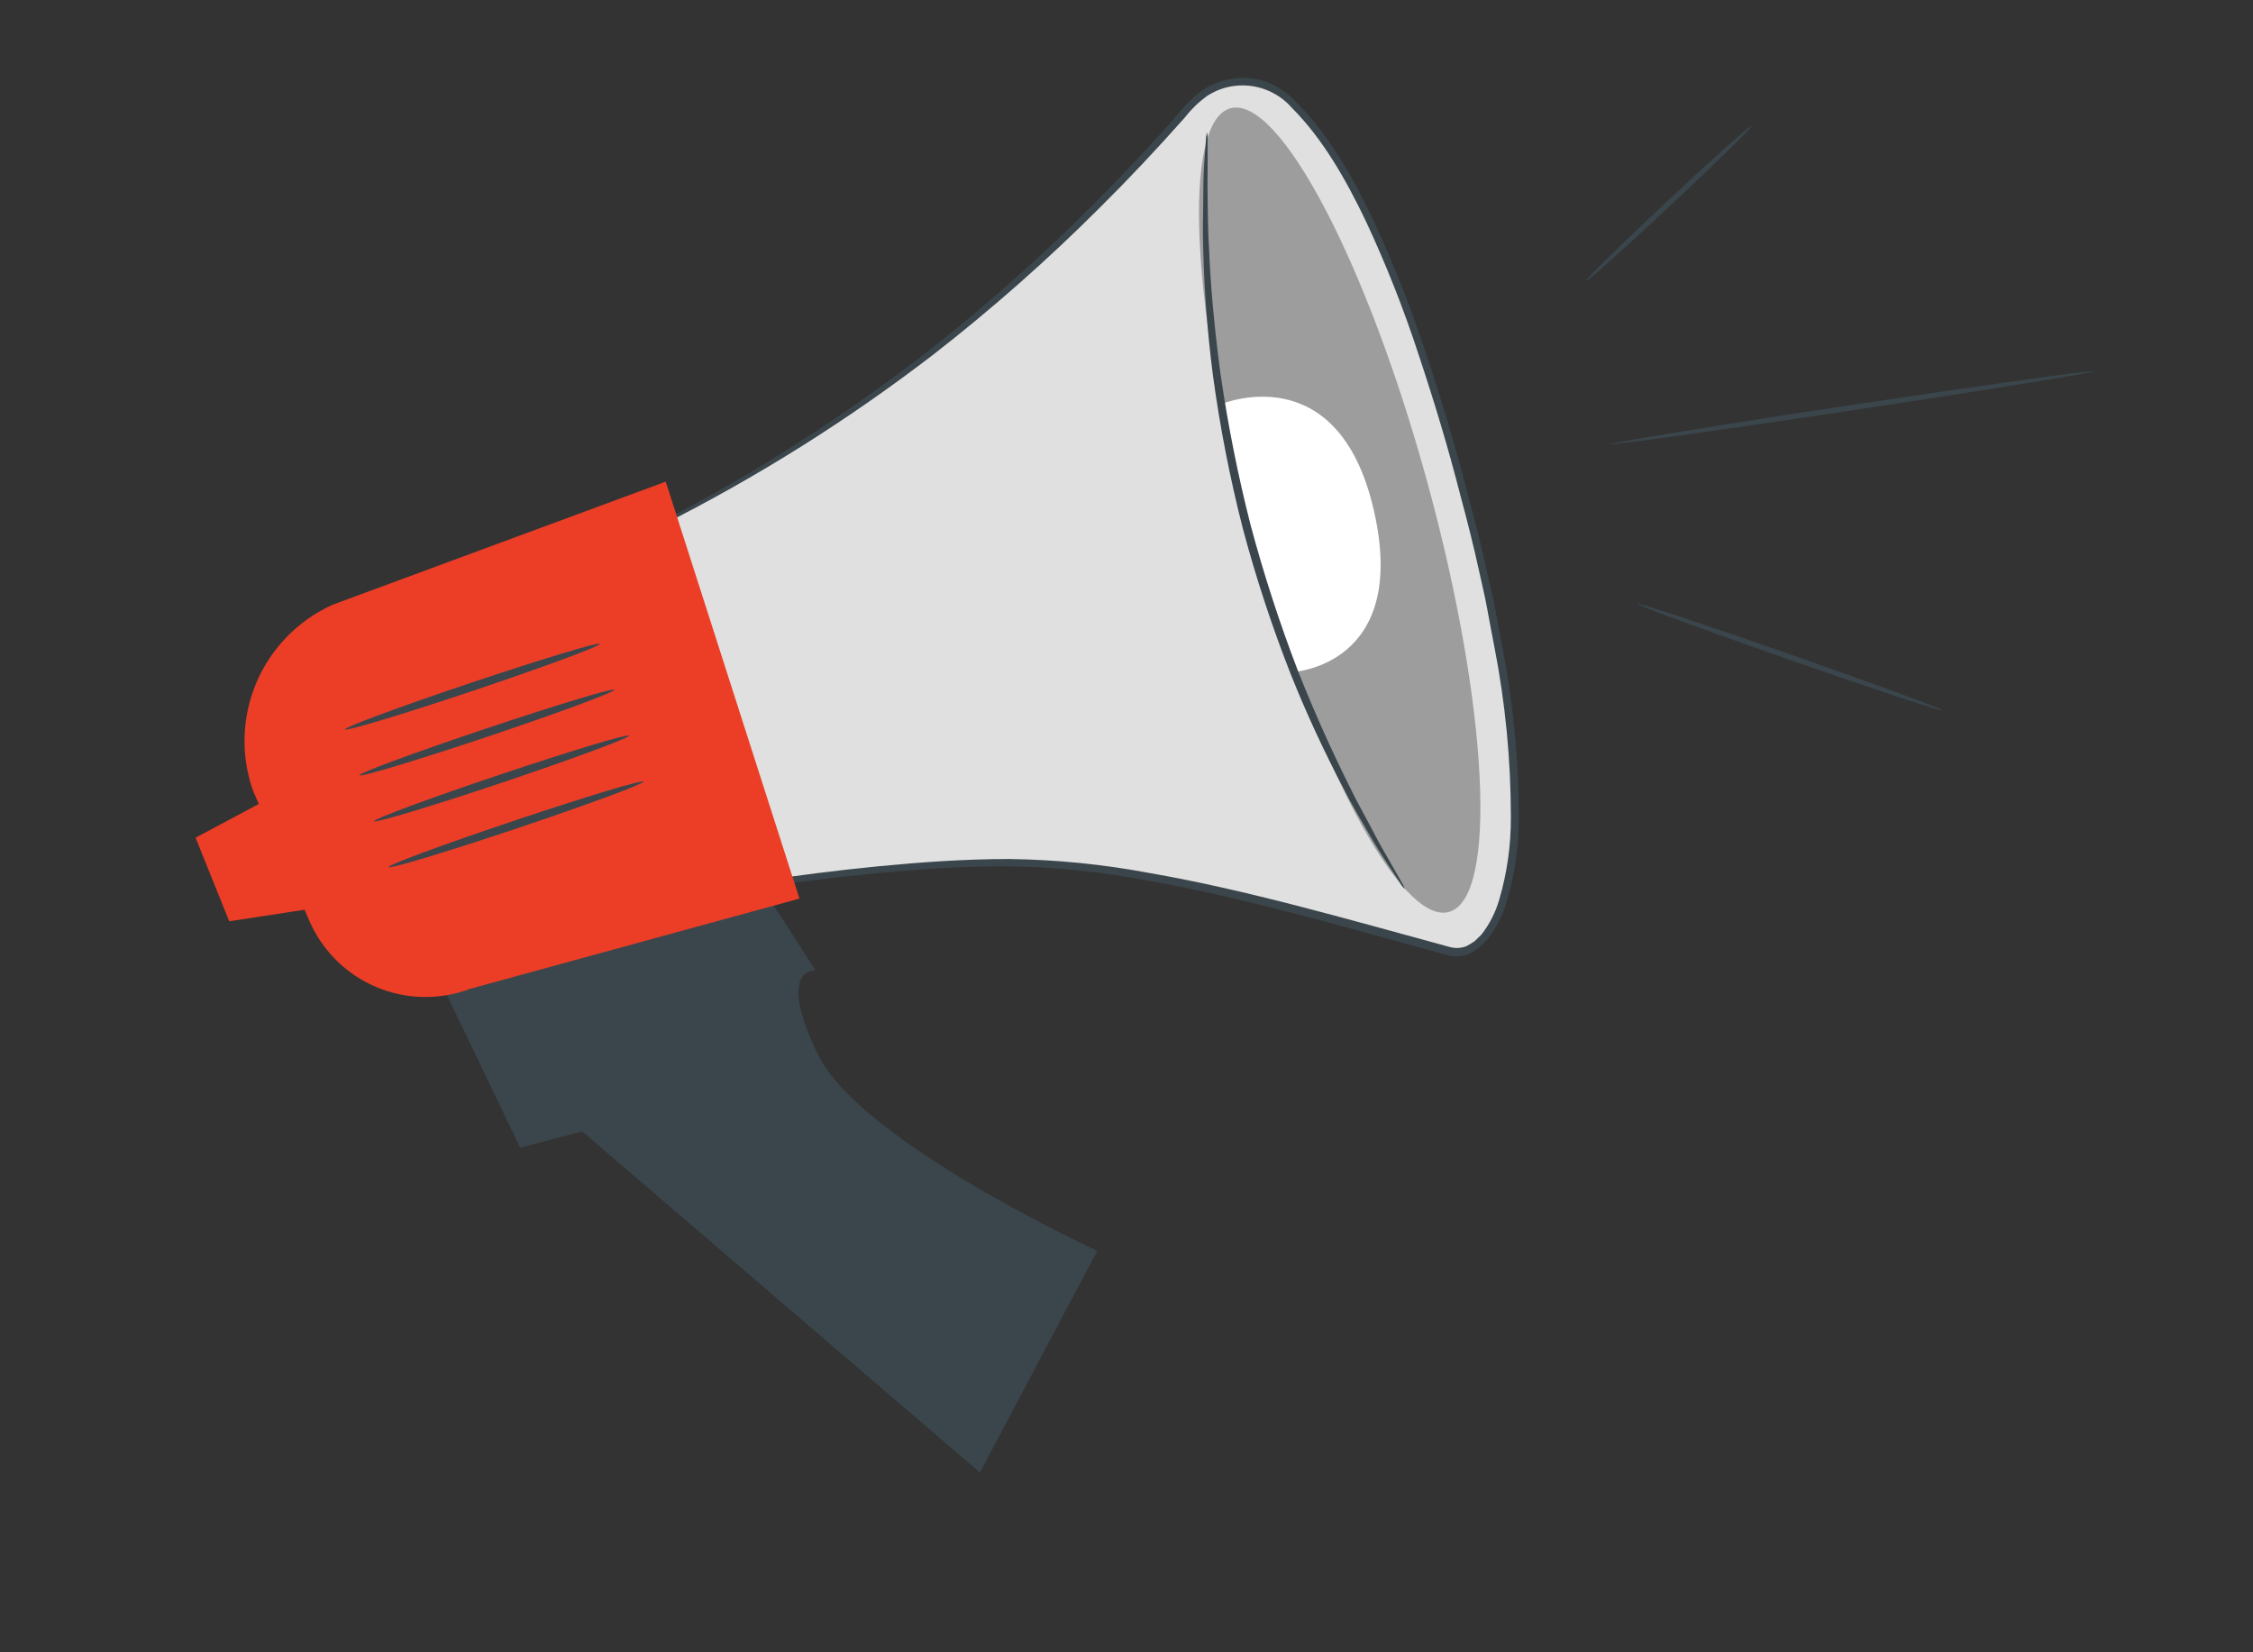 <?xml version="1.0" encoding="UTF-8"?> <svg xmlns="http://www.w3.org/2000/svg" width="150" height="110" viewBox="0 0 150 110" fill="none"><rect x="0" y="0" width="150" height="110" fill="#333333" stroke="none"/> <path d="M26.704 59.887L34.629 76.403L38.769 75.328L65.242 98.032L73.054 83.274C73.054 83.274 57.29 76.021 54.462 70.22C51.634 64.419 54.29 64.591 54.29 64.591L47.742 54.43L26.704 59.887Z" fill="#3A464C"></path> <path d="M36.946 37.871C36.946 37.871 45.253 35.43 58.538 26.043C68.253 19.161 75.844 10.989 79.226 7.059C79.989 6.145 81.082 5.569 82.268 5.455C83.453 5.341 84.636 5.699 85.559 6.452C88.484 8.919 92.511 15.102 96.898 30.817C104.64 58.522 99.086 63.79 96.758 63.376C94.43 62.962 79.108 57.892 69.027 57.462C58.946 57.032 43.581 60.032 43.581 60.032L36.946 37.871Z" fill="#E0E0E0"></path> <path d="M36.946 37.871C36.969 37.995 36.999 38.117 37.038 38.237C37.113 38.511 37.215 38.876 37.349 39.349L38.602 43.688C39.731 47.527 41.36 53.091 43.414 60.097L43.457 60.247L43.618 60.22C47.989 59.425 52.989 58.651 58.511 58.118C61.274 57.86 64.172 57.661 67.177 57.672C70.294 57.724 73.401 58.046 76.462 58.634C82.833 59.758 89.414 61.683 96.355 63.586L96.694 63.661H97.086C97.344 63.642 97.598 63.584 97.839 63.489C98.054 63.36 98.274 63.242 98.478 63.097L99.016 62.559C99.609 61.807 100.051 60.947 100.317 60.027C100.853 58.202 101.122 56.31 101.118 54.409C101.116 50.561 100.742 46.722 100 42.946C99.839 42.097 99.677 41.247 99.522 40.403C99.366 39.559 99.14 38.726 98.957 37.892C98.597 36.22 98.172 34.575 97.731 32.946C96.898 29.683 95.936 26.495 94.898 23.409C93.897 20.363 92.712 17.381 91.35 14.479C89.989 11.656 88.441 8.935 86.285 6.785C85.757 6.226 85.118 5.783 84.409 5.484C83.691 5.217 82.92 5.127 82.16 5.221C81.401 5.314 80.674 5.589 80.043 6.021C79.46 6.449 78.939 6.956 78.495 7.527C76.634 9.645 74.758 11.634 72.892 13.505C69.438 16.978 65.778 20.238 61.93 23.269C56.337 27.617 50.361 31.45 44.075 34.72C41.844 35.86 40.059 36.645 38.839 37.14C38.231 37.392 37.763 37.57 37.446 37.677C37.284 37.732 37.124 37.795 36.968 37.866C37.136 37.838 37.302 37.795 37.462 37.737C37.785 37.634 38.263 37.473 38.882 37.237C40.118 36.774 41.919 36.022 44.172 34.909C50.513 31.704 56.539 27.911 62.172 23.581C66.052 20.56 69.742 17.303 73.22 13.828C75.102 11.962 76.984 9.968 78.86 7.849C79.282 7.303 79.778 6.818 80.333 6.409C80.9 6.031 81.549 5.793 82.226 5.715C82.923 5.634 83.629 5.723 84.284 5.974C84.939 6.225 85.524 6.63 85.989 7.156C88.059 9.231 89.591 11.914 90.93 14.71C92.279 17.595 93.452 20.559 94.441 23.586C95.468 26.667 96.43 29.833 97.258 33.091C97.694 34.704 98.113 36.349 98.473 38.011C98.656 38.844 98.86 39.672 99.011 40.511C99.161 41.349 99.328 42.199 99.489 43.043C100.223 46.791 100.592 50.601 100.591 54.419C100.599 56.264 100.34 58.1 99.823 59.871C99.58 60.721 99.177 61.517 98.634 62.215L98.183 62.656C98.016 62.774 97.839 62.871 97.645 62.984C97.279 63.132 96.873 63.151 96.495 63.038C89.597 61.161 82.946 59.231 76.554 58.124C73.47 57.542 70.342 57.229 67.204 57.188C64.167 57.188 61.29 57.403 58.489 57.672C52.952 58.21 47.952 59.032 43.57 59.866L43.774 59.989L38.812 43.742C38.226 41.86 37.774 40.403 37.462 39.392C37.312 38.914 37.194 38.538 37.102 38.263C37.011 37.989 36.952 37.876 36.946 37.871Z" fill="#3A464C"></path> <path d="M15.263 61.333L20.661 60.505L17.559 53.349L13.021 55.769L15.263 61.333Z" fill="#EC3E26"></path> <path d="M16.839 52.624L19.253 58.199L20.57 61.242C21.422 63.248 23.018 64.846 25.023 65.7C27.028 66.554 29.286 66.598 31.323 65.823L53.226 59.822L44.323 32.065L22.151 40.258C19.878 41.28 18.071 43.117 17.087 45.407C16.104 47.696 16.015 50.272 16.839 52.624Z" fill="#EC3E26"></path> <g opacity="0.3"> <path d="M95.086 32.312C99.108 47.086 99.731 59.801 96.473 60.71C93.215 61.618 87.333 50.376 83.306 35.602C79.28 20.828 78.661 8.118 81.914 7.21C85.167 6.301 91.064 17.543 95.086 32.312Z" fill="black"></path> </g> <path d="M81.247 26.925C81.247 26.925 89.07 23.575 91.462 33.952C93.855 44.328 86.086 44.736 86.086 44.736C83.65 39.054 82.021 33.059 81.247 26.925Z" fill="white"></path> <path d="M39.935 42.865C39.978 43.011 36.22 44.398 31.538 45.973C26.855 47.548 23.016 48.699 22.968 48.559C22.919 48.419 26.683 47.021 31.366 45.452C36.048 43.882 39.887 42.72 39.935 42.865Z" fill="#3A464C"></path> <path d="M40.903 45.919C40.946 46.065 37.188 47.457 32.505 49.027C27.823 50.597 23.984 51.758 23.936 51.613C23.887 51.468 27.651 50.081 32.333 48.511C37.016 46.941 40.86 45.78 40.903 45.919Z" fill="#3A464C"></path> <path d="M41.871 48.978C41.914 49.124 38.156 50.511 33.473 52.086C28.79 53.661 24.952 54.812 24.903 54.672C24.855 54.532 28.618 53.134 33.301 51.565C37.984 49.995 41.823 48.833 41.871 48.978Z" fill="#3A464C"></path> <path d="M42.839 52.038C42.882 52.177 39.124 53.57 34.441 55.14C29.758 56.71 25.919 57.871 25.871 57.726C25.823 57.581 29.586 56.194 34.269 54.624C38.952 53.054 42.79 51.892 42.839 52.038Z" fill="#3A464C"></path> <path d="M109.016 40.194C108.984 40.29 113.5 41.957 119.108 43.914C124.715 45.871 129.285 47.392 129.323 47.296C129.36 47.199 124.833 45.538 119.226 43.575C113.618 41.613 109.048 40.102 109.016 40.194Z" fill="#3A464C"></path> <path d="M107.194 29.57C107.194 29.667 114.419 28.661 123.296 27.323C132.172 25.984 139.366 24.817 139.355 24.72C139.344 24.624 132.129 25.629 123.226 26.968C114.323 28.306 107.177 29.489 107.194 29.57Z" fill="#3A464C"></path> <path d="M105.586 18.704C105.656 18.78 108.183 16.521 111.231 13.667C114.28 10.812 116.699 8.441 116.634 8.366C116.57 8.29 114.038 10.548 110.989 13.403C107.941 16.258 105.521 18.634 105.586 18.704Z" fill="#3A464C"></path> <path d="M80.366 8.812C80.312 8.986 80.284 9.167 80.285 9.349C80.253 9.769 80.215 10.274 80.172 10.892C80.129 11.511 80.108 12.366 80.108 13.339C80.108 14.312 80.059 15.376 80.108 16.564C80.177 19.378 80.392 22.187 80.753 24.978C81.216 28.397 81.877 31.786 82.731 35.129C83.616 38.459 84.693 41.735 85.957 44.941C87.002 47.548 88.184 50.099 89.5 52.581C90.038 53.656 90.608 54.581 91.075 55.403C91.543 56.226 91.984 56.925 92.355 57.484L93.204 58.769C93.293 58.925 93.403 59.068 93.532 59.194C93.477 59.021 93.399 58.856 93.301 58.704C93.091 58.344 92.844 57.903 92.538 57.371C92.231 56.839 91.79 56.086 91.349 55.22C90.909 54.355 90.366 53.446 89.855 52.371C88.78 50.22 87.602 47.651 86.436 44.72C85.207 41.524 84.148 38.265 83.263 34.957C82.417 31.637 81.747 28.273 81.258 24.882C80.839 21.753 80.586 18.914 80.495 16.521C80.414 15.328 80.425 14.247 80.403 13.296C80.382 12.344 80.403 11.527 80.403 10.855C80.403 10.183 80.403 9.731 80.403 9.312C80.408 9.144 80.396 8.977 80.366 8.812Z" fill="#3A464C"></path> </svg> 